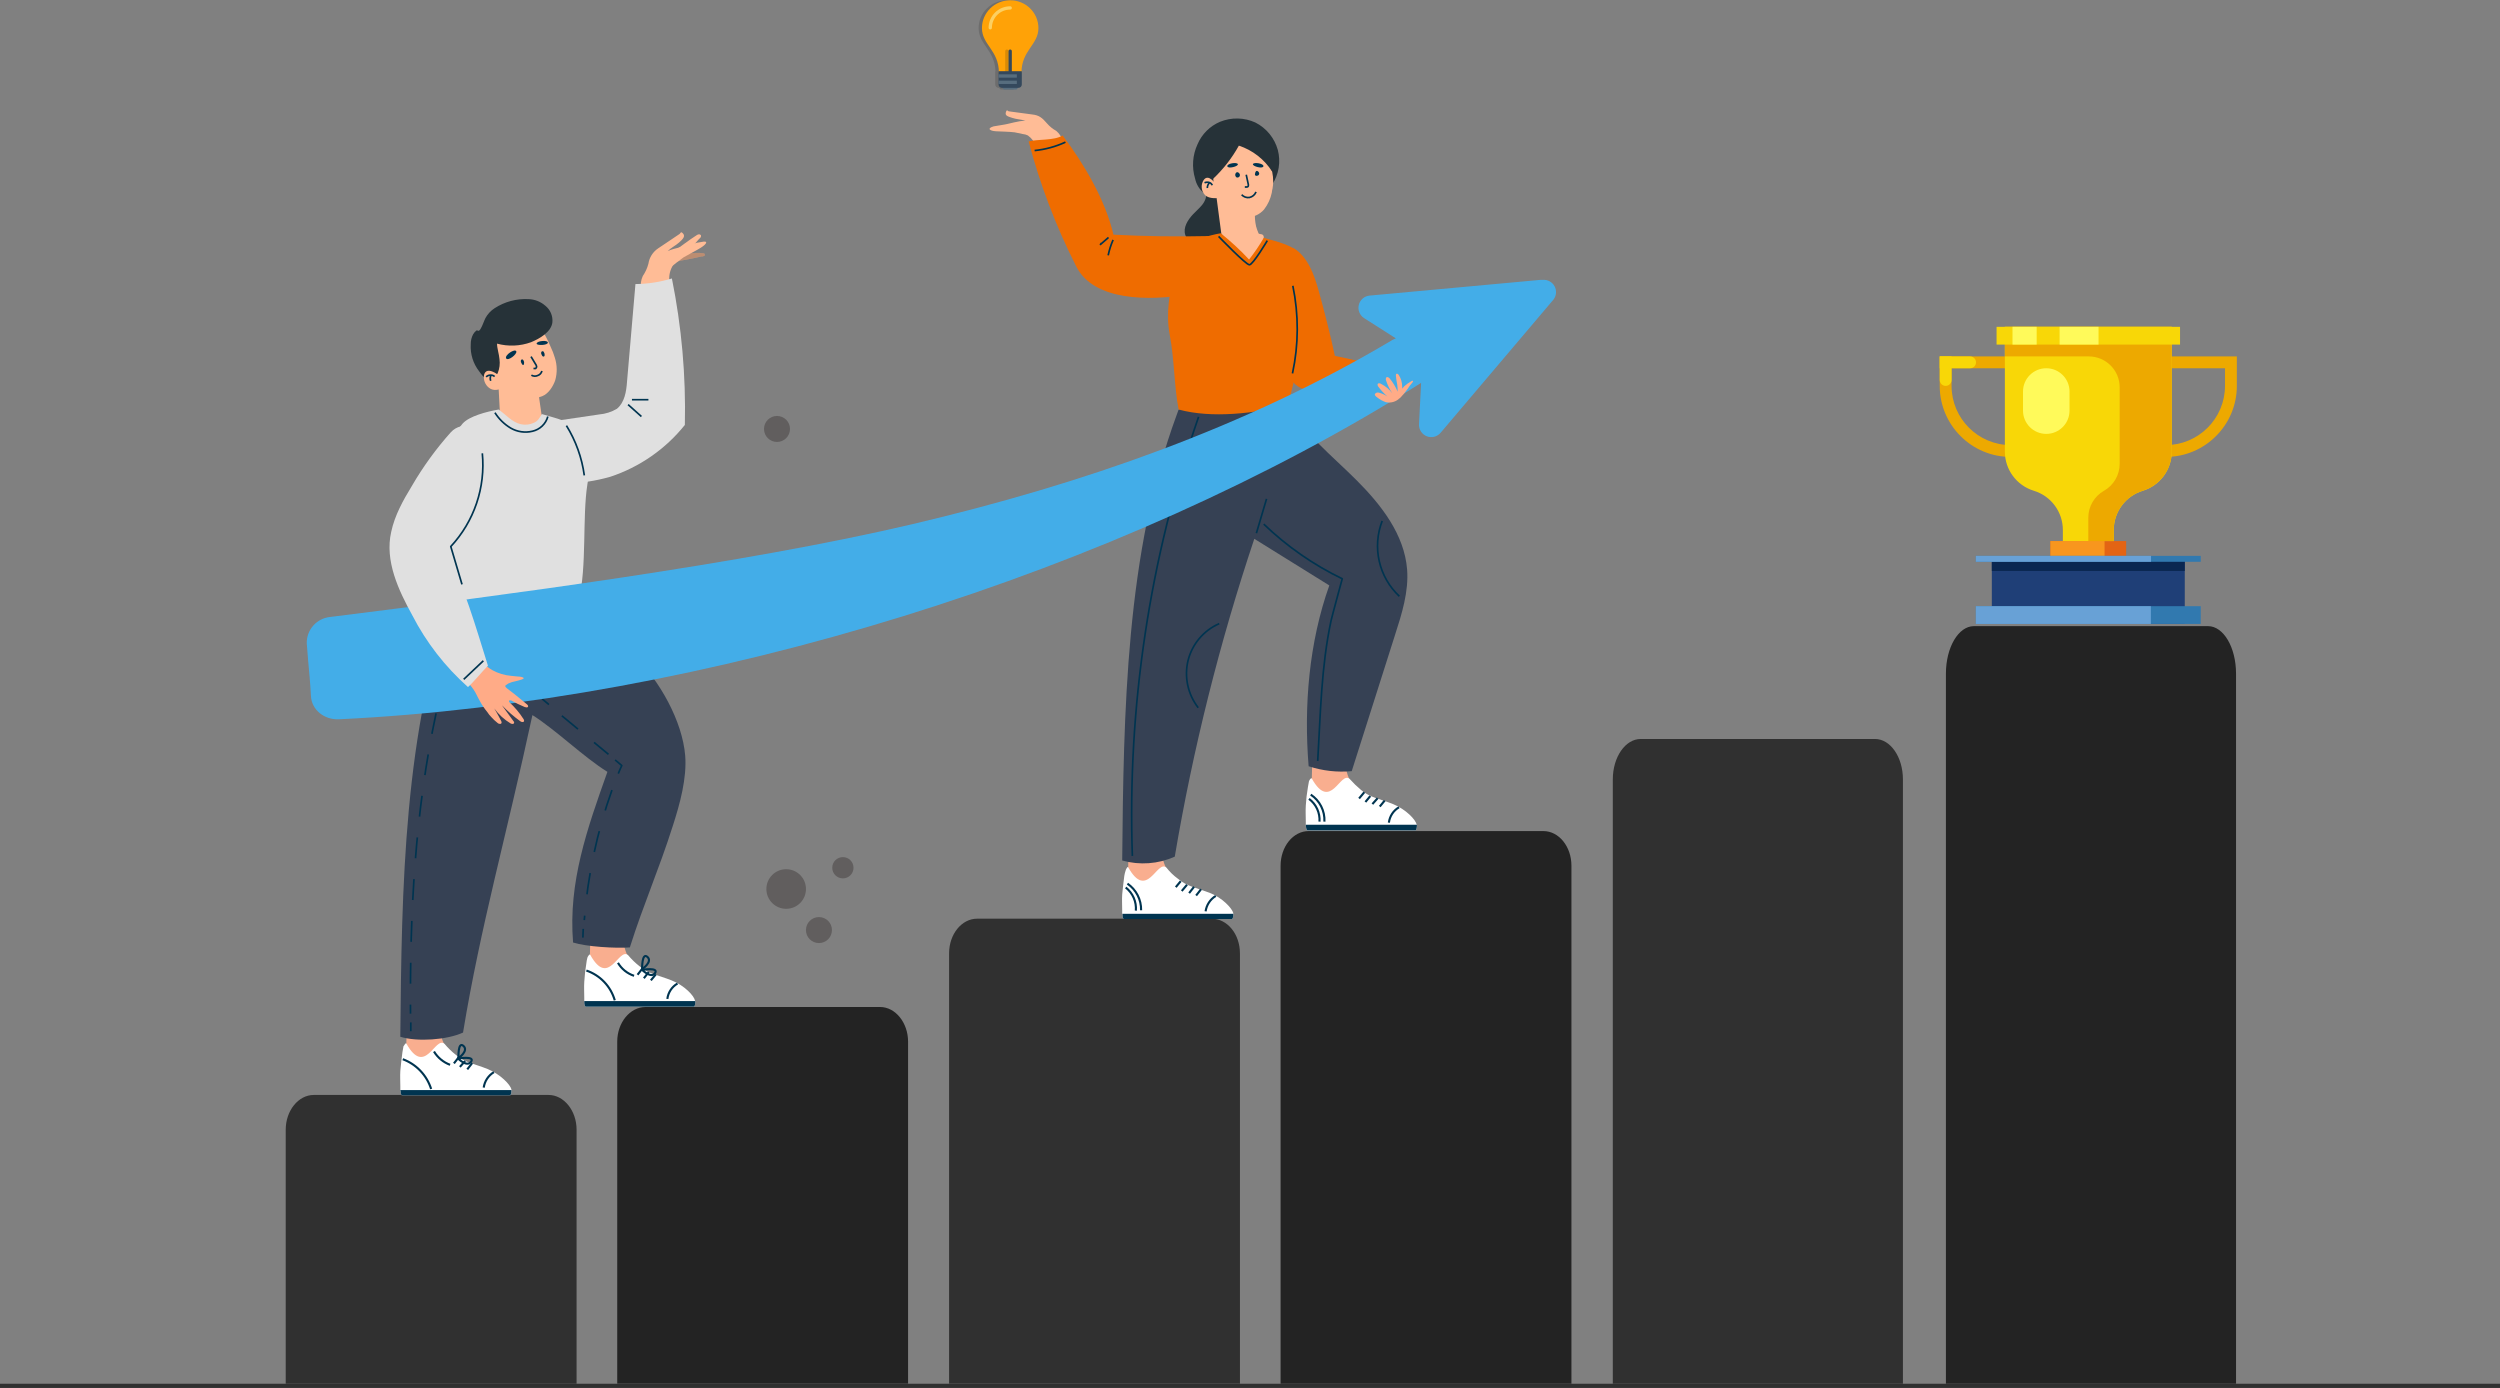 <svg width="589" height="327" viewBox="0 0 589 327" fill="none" xmlns="http://www.w3.org/2000/svg">
<rect x="0" y="0" width="589" height="327" fill="#808080" stroke="none"/>
<path d="M448.331 183.637V326H379.977V183.637C379.977 178.339 382.941 174.101 386.565 174.101H441.743C445.366 174.101 448.331 178.339 448.331 183.637Z" fill="#303030"/>
<path d="M370.232 203.975V326H301.707V203.975C301.707 199.434 304.679 195.802 308.312 195.802H363.627C367.26 195.802 370.232 199.434 370.232 203.975Z" fill="#232323"/>
<path d="M135.842 266.143V326H67.316V266.143C67.316 261.685 70.289 257.97 73.921 257.97H129.237C132.869 257.97 135.842 261.685 135.842 266.143Z" fill="#303030"/>
<path d="M526.811 158.724V326H458.457V158.724C458.457 152.499 461.422 147.519 465.045 147.519H520.223C523.847 147.519 526.811 152.499 526.811 158.724Z" fill="#232323"/>
<path d="M213.943 245.42V325.999H145.418V245.42C145.418 240.962 148.39 237.247 152.105 237.247H207.338C210.971 237.247 213.943 240.962 213.943 245.42Z" fill="#232323"/>
<path d="M292.131 224.615V325.999H223.605V224.615C223.605 220.074 226.578 216.441 230.21 216.441H285.443C289.158 216.441 292.131 220.074 292.131 224.615Z" fill="#303030"/>
<path d="M165.318 60.402H165.648L165.978 60.237C166.061 60.155 166.143 60.072 166.061 59.907C165.978 59.742 165.813 59.659 165.648 59.659C164.378 59.493 163.088 59.578 161.85 59.907C161.345 59.909 160.843 59.993 160.364 60.155C159.729 60.361 159.159 60.731 158.713 61.228C157.887 62.136 159.126 61.723 159.704 61.558C160.282 61.393 163.501 60.898 165.318 60.402Z" fill="#FFBC96"/>
<g style="mix-blend-mode:overlay" opacity="0.3">
<path d="M165.318 60.402H165.648L165.978 60.237C166.061 60.155 166.143 60.072 166.061 59.907C165.978 59.742 165.813 59.659 165.648 59.659C164.378 59.493 163.088 59.578 161.85 59.907C161.345 59.909 160.843 59.993 160.364 60.155C159.729 60.361 159.159 60.731 158.713 61.228C157.887 62.136 159.126 61.723 159.704 61.558C160.282 61.393 163.501 60.898 165.318 60.402Z" fill="#1D1D1B"/>
</g>
<path d="M152.764 62.136C152.495 63.169 152.048 64.147 151.443 65.026C151.011 65.953 150.867 66.989 151.03 67.998C151.112 68.329 151.195 68.741 151.525 68.906H152.103C153.729 68.743 155.334 68.411 156.892 67.916C157.153 67.859 157.386 67.713 157.552 67.503C157.8 67.255 157.717 66.76 157.717 66.347C157.558 65.124 157.789 63.881 158.378 62.797C158.625 62.384 159.038 62.219 159.368 61.889L161.02 60.65C162.423 59.825 163.827 59.164 165.148 58.339C166.469 57.513 167.047 56.605 165.23 57.018C164.499 57.104 163.779 57.27 163.084 57.513C161.185 58.174 159.121 58.339 157.304 59.164C158.13 58.339 159.203 57.843 160.029 57.1C160.854 56.357 161.515 55.697 160.937 55.036C160.359 54.376 160.359 54.954 160.111 55.119L155.075 58.504C154.457 58.913 153.931 59.448 153.533 60.074C153.134 60.7 152.872 61.403 152.764 62.136V62.136Z" fill="#FFBC96"/>
<path d="M164.574 56.44C163.5 57.678 162.179 59.246 160.693 59.824C159.207 60.402 157.969 61.31 157.556 60.733C157.143 60.155 158.547 59.329 158.794 59.164C160.611 57.926 162.262 56.605 164.078 55.449C164.246 55.318 164.445 55.233 164.656 55.201C164.753 55.198 164.849 55.218 164.935 55.262C165.022 55.305 165.096 55.369 165.152 55.449C165.177 55.571 165.167 55.698 165.123 55.815C165.079 55.932 165.003 56.034 164.904 56.109L164.574 56.44Z" fill="#FFBC96"/>
<path d="M117.266 87.483L117.926 100.115L122.55 107.71L127.916 99.95L126.843 92.519L117.266 87.483Z" fill="#FFBC96"/>
<path d="M130.717 84.261C131.279 86.002 131.308 87.871 130.799 89.628C130.304 91.031 129.231 92.765 127.745 93.343C126.34 93.877 124.867 94.21 123.369 94.334C119.488 94.416 118.085 91.031 116.599 88.059C114.37 83.518 115.195 78.895 119.323 77.244C121.783 76.208 124.528 76.062 127.084 76.831C128.142 78.352 129.028 79.986 129.726 81.702C130.127 82.526 130.459 83.382 130.717 84.261V84.261Z" fill="#FFBC96"/>
<path d="M121.64 82.777C121.887 83.438 119.658 85.171 119.245 84.428C118.833 83.685 121.309 82.034 121.64 82.777Z" fill="#003450"/>
<path d="M126.43 80.96C126.43 81.456 129.072 81.373 129.072 80.713C129.072 80.052 126.43 80.3 126.43 80.96Z" fill="#003450"/>
<path d="M123.458 85.666C123.466 85.732 123.455 85.798 123.426 85.857C123.396 85.916 123.35 85.964 123.293 85.997C123.128 85.997 123.045 85.914 122.963 85.749C122.88 85.584 122.797 85.501 122.715 85.254V84.923C122.797 84.676 123.045 84.593 123.21 84.758C123.324 84.877 123.406 85.022 123.449 85.181C123.492 85.34 123.495 85.506 123.458 85.666V85.666Z" fill="#003450"/>
<path d="M128.33 83.684C128.247 83.849 128.247 84.015 128.082 84.015C127.917 84.015 127.834 83.932 127.752 83.849L127.504 83.354V83.024C127.513 82.961 127.541 82.903 127.582 82.855C127.624 82.807 127.679 82.773 127.74 82.755C127.801 82.738 127.865 82.739 127.926 82.757C127.987 82.775 128.041 82.811 128.082 82.859C128.249 83.101 128.336 83.39 128.33 83.684V83.684Z" fill="#003450"/>
<path d="M117.099 80.96C119.739 81.676 122.536 81.561 125.108 80.629C127.089 79.804 129.896 78.235 130.144 75.924C130.21 75.191 130.094 74.453 129.806 73.776C129.518 73.099 129.067 72.504 128.493 72.043C127.395 71.074 125.993 70.519 124.53 70.475C121.7 70.324 118.896 71.075 116.521 72.621C115.625 73.202 114.888 73.996 114.375 74.933C113.962 75.758 113.714 76.667 113.219 77.492C112.724 78.318 112.476 77.74 112.311 77.822C111.975 78.064 111.694 78.374 111.485 78.731C111.091 79.466 110.892 80.29 110.907 81.125C110.771 83.415 111.476 85.675 112.889 87.482C113.302 88.06 114.127 89.216 114.87 89.463C115.613 89.711 116.934 88.638 117.264 87.895C117.693 86.85 117.835 85.71 117.677 84.592C117.595 83.519 117.099 82.033 117.099 80.96Z" fill="#263238"/>
<path d="M117.349 88.308C117.349 88.308 114.624 86.162 114.046 88.308C113.94 88.875 113.991 89.459 114.195 89.998C114.399 90.537 114.747 91.009 115.202 91.363C116.358 92.271 117.679 91.776 118.835 91.281L117.349 88.308Z" fill="#FFBC96"/>
<path d="M114.543 88.804C114.667 88.665 114.82 88.556 114.991 88.485C115.163 88.413 115.348 88.382 115.534 88.391C115.713 88.365 115.896 88.381 116.068 88.438C116.241 88.496 116.397 88.593 116.524 88.722" stroke="#003450" stroke-width="0.4" stroke-linejoin="round"/>
<path d="M115.699 88.39C115.584 88.589 115.517 88.812 115.503 89.041C115.489 89.27 115.528 89.499 115.617 89.711" stroke="#003450" stroke-width="0.4" stroke-linejoin="round"/>
<path d="M147.067 219.249C147.067 219.249 146.324 222.799 148.14 225.606C149.956 228.413 140.214 229.981 138.48 229.156C138.987 226.268 139.153 223.331 138.976 220.404L147.067 219.249Z" fill="#F9AE8F"/>
<path d="M103.813 240.219C103.421 242.408 103.831 244.665 104.969 246.576C106.785 249.383 96.96 250.869 95.227 250.043C95.738 247.156 95.904 244.219 95.722 241.292L103.813 240.219Z" fill="#F9AE8F"/>
<path d="M120.49 257.062C120.508 257.409 120.422 257.754 120.242 258.052H94.731C94.483 258.052 94.4 257.557 94.4 257.062C94.371 257.028 94.348 256.989 94.334 256.946C94.32 256.904 94.314 256.859 94.318 256.814V255.988C94.318 254.75 94.235 253.512 94.318 252.273C94.4 251.035 94.648 249.301 94.813 247.897L95.061 246.494C95.144 246.494 95.556 245.586 95.722 245.833C100.18 253.842 102.491 244.017 104.721 245.916C105.53 246.893 106.444 247.779 107.445 248.558C109.509 250.374 111.821 250.622 114.875 251.86C117.93 253.099 120.242 255.576 120.49 256.649V257.062Z" fill="white"/>
<path d="M108.101 249.053L106.945 250.539" stroke="#003450" stroke-width="0.5" stroke-linejoin="round"/>
<path d="M109.586 249.962L108.348 251.365" stroke="#003450" stroke-width="0.5" stroke-linejoin="round"/>
<path d="M111.246 250.456L110.09 251.942" stroke="#003450" stroke-width="0.5" stroke-linejoin="round"/>
<path d="M116.359 252.603C115.714 252.991 115.164 253.519 114.749 254.147C114.335 254.776 114.067 255.49 113.965 256.236" stroke="#003450" stroke-width="0.5" stroke-linejoin="round"/>
<path d="M120.485 257.062C120.504 257.41 120.418 257.755 120.238 258.053H94.727C94.479 258.053 94.396 257.557 94.396 257.062C94.366 257.029 94.344 256.989 94.329 256.947C94.315 256.904 94.31 256.859 94.314 256.814H120.485V257.062Z" fill="#003450"/>
<path d="M108.018 249.3C108.018 249.3 107.853 245.255 109.174 246.411C110.495 247.567 108.018 249.3 108.018 249.3Z" stroke="#003450" stroke-width="0.5" stroke-linejoin="round"/>
<path d="M107.934 249.384C107.934 249.384 111.979 248.723 110.988 250.127C109.998 251.53 107.934 249.384 107.934 249.384Z" stroke="#003450" stroke-width="0.5" stroke-linejoin="round"/>
<path d="M102.242 247.732C103.12 249.175 104.457 250.28 106.04 250.87" stroke="#003450" stroke-width="0.5" stroke-linejoin="round"/>
<path d="M94.891 249.548C96.465 250.133 97.885 251.069 99.044 252.285C100.203 253.501 101.069 254.965 101.578 256.565" stroke="#003450" stroke-width="0.5" stroke-linejoin="round"/>
<path d="M163.826 236.173C163.827 236.519 163.742 236.859 163.578 237.164H137.984C137.819 237.164 137.654 236.668 137.654 236.173V235.1C137.654 233.861 137.571 232.623 137.654 231.302C137.742 229.836 137.907 228.375 138.149 226.926C138.192 226.479 138.275 226.037 138.397 225.605C138.397 225.523 138.892 224.614 139.057 224.945C143.433 232.87 145.745 223.128 147.974 225.027C148.784 226.004 149.697 226.89 150.698 227.669C152.845 229.485 155.074 229.733 158.211 230.972C161.349 232.21 163.578 234.687 163.743 235.76C163.743 235.782 163.752 235.803 163.767 235.818C163.783 235.834 163.804 235.843 163.826 235.843V236.173Z" fill="white"/>
<path d="M151.363 228.166L150.207 229.652" stroke="#003450" stroke-width="0.5" stroke-linejoin="round"/>
<path d="M152.851 228.991L151.695 230.477" stroke="#003450" stroke-width="0.5" stroke-linejoin="round"/>
<path d="M154.5 229.569L153.344 230.973" stroke="#003450" stroke-width="0.5" stroke-linejoin="round"/>
<path d="M159.621 231.716C158.967 232.094 158.411 232.62 157.996 233.25C157.58 233.88 157.317 234.599 157.227 235.348" stroke="#003450" stroke-width="0.5" stroke-linejoin="round"/>
<path d="M163.828 236.174C163.83 236.52 163.744 236.861 163.58 237.165H137.986C137.821 237.165 137.656 236.67 137.656 236.174V235.844H163.828V236.174Z" fill="#003450"/>
<path d="M151.282 228.33C151.282 228.33 151.2 224.285 152.521 225.441C153.842 226.596 151.282 228.33 151.282 228.33Z" stroke="#003450" stroke-width="0.5" stroke-linejoin="round"/>
<path d="M151.281 228.495C151.281 228.495 155.244 227.835 154.336 229.238C153.428 230.642 151.281 228.495 151.281 228.495Z" stroke="#003450" stroke-width="0.5" stroke-linejoin="round"/>
<path d="M145.59 226.844C146.444 228.288 147.794 229.374 149.388 229.899" stroke="#003450" stroke-width="0.5" stroke-linejoin="round"/>
<path d="M138.152 228.66C139.75 229.205 141.191 230.128 142.356 231.35C143.52 232.572 144.372 234.056 144.84 235.678" stroke="#003450" stroke-width="0.5" stroke-linejoin="round"/>
<path d="M132.951 136.442C137.079 143.542 143.684 148.826 149.545 154.605C155.407 160.384 160.774 169.879 161.434 178.052C161.847 183.336 160.196 189.363 158.545 194.482C155.16 205.132 151.775 212.563 148.39 223.213C145.087 223.461 138.07 223.048 135.015 222.057C133.859 207.857 138.317 195.308 143.106 181.85C137.409 178.3 131.052 172.025 125.438 168.475C119.328 196.876 113.219 218.177 109.091 243.275C105.293 245.009 98.358 245.504 94.312 244.266C94.643 209.425 95.055 171.778 107.109 139.084C107.935 137.02 107.274 139.001 108.513 137.102C116.026 139.414 125.52 139.001 132.951 136.442Z" fill="#364154"/>
<path d="M104.136 162.117L103.641 164.098" stroke="#003450" stroke-width="0.4" stroke-linejoin="round"/>
<path d="M102.74 168.062C97.787 191.096 96.548 215.286 96.713 238.816" stroke="#003450" stroke-width="0.4" stroke-linejoin="round" stroke-dasharray="4.93 4.93"/>
<path d="M96.785 240.88V242.944" stroke="#003450" stroke-width="0.4" stroke-linejoin="round"/>
<path d="M117.509 96.481C119.077 97.636 120.729 99.535 122.71 99.948C123.737 100.176 124.81 100.06 125.765 99.618C126.756 99.205 127.086 98.462 127.664 97.554C130.884 98.544 134.681 99.205 136.745 101.847C138.034 103.534 138.756 105.586 138.809 107.709C138.922 109.837 138.783 111.97 138.397 114.066C137.158 121.827 138.314 133.715 136.333 141.393H136.167C127.984 143.359 119.547 144.055 111.152 143.457C107.436 143.127 104.547 142.962 103.969 138.834C103.239 133.332 103.129 127.766 103.639 122.239C104.051 116.79 105.455 111.589 106.363 106.14C106.776 103.911 107.436 101.517 109.005 99.783C110.574 98.049 114.619 96.976 117.509 96.481Z" fill="#E0E0E0"/>
<path d="M133.199 113.819C134.603 114.232 136.914 113.736 138.4 113.489C140.213 113.222 142.006 112.836 143.767 112.333C150.688 110.048 156.797 105.803 161.352 100.114C161.618 88.533 160.593 76.958 158.298 65.603C155.513 66.451 152.622 66.895 149.711 66.924L147.73 89.876C147.565 92.271 147.152 94.83 145.336 96.316C144.076 97.061 142.665 97.512 141.208 97.637L128.328 99.536C129.532 101.892 130.341 104.43 130.722 107.049C131.135 109.03 130.64 113.076 133.117 113.819H133.199Z" fill="#E0E0E0"/>
<path d="M133.449 100.28C135.661 103.849 137.095 107.843 137.66 112.003" stroke="#003450" stroke-width="0.4" stroke-linejoin="round"/>
<path d="M147.977 95.326L151.114 98.133" stroke="#003450" stroke-width="0.4" stroke-linejoin="round"/>
<path d="M148.887 94.17H152.767" stroke="#003450" stroke-width="0.4" stroke-linejoin="round"/>
<path d="M116.605 97.226C117.54 98.712 118.813 99.957 120.321 100.858C121.867 101.757 123.701 102.023 125.439 101.601C126.303 101.408 127.097 100.983 127.737 100.372C128.377 99.761 128.839 98.987 129.072 98.134" stroke="#003450" stroke-width="0.4" stroke-linejoin="round"/>
<path d="M125.109 84.015L126.348 86.079C126.348 86.244 126.43 86.327 126.43 86.409C126.396 86.571 126.309 86.716 126.183 86.822H125.687" stroke="#003450" stroke-width="0.4" stroke-linejoin="round"/>
<path d="M125.195 88.39C125.417 88.525 125.669 88.604 125.928 88.618C126.187 88.633 126.446 88.583 126.681 88.472C126.925 88.394 127.144 88.254 127.318 88.066C127.491 87.878 127.613 87.648 127.672 87.399" stroke="#003450" stroke-width="0.4" stroke-linejoin="round"/>
<path d="M127.75 164.677L129.319 165.998" stroke="#003450" stroke-width="0.4" stroke-linejoin="round"/>
<path d="M132.375 168.64L143.356 177.722" stroke="#003450" stroke-width="0.4" stroke-linejoin="round" stroke-dasharray="4.92 4.92"/>
<path d="M144.922 179.042L146.491 180.362C146.16 181.023 145.913 181.683 145.665 182.261" stroke="#003450" stroke-width="0.4" stroke-linejoin="round"/>
<path d="M144.179 186.142C140.652 196.017 138.459 206.317 137.656 216.772" stroke="#003450" stroke-width="0.4" stroke-linejoin="round" stroke-dasharray="5.06 5.06"/>
<path d="M137.411 218.835C137.411 219.496 137.328 220.156 137.328 220.899" stroke="#003450" stroke-width="0.4" stroke-linejoin="round"/>
<path d="M304.672 58.42C308.139 60.484 309.625 64.695 310.698 68.575C311.772 72.456 313.423 78.73 314.496 83.849C318.459 84.592 322.422 85.748 326.385 86.491C322.835 88.638 319.12 91.197 315.487 93.426C313.588 92.435 311.689 92.518 309.543 92.27C307.396 92.022 305.167 91.197 304.176 89.298C303.811 88.32 303.616 87.287 303.598 86.243L302.69 75.18C302.277 69.731 302.773 63.539 304.672 58.42Z" fill="#EF6C00"/>
<path d="M246.636 29.03C247.263 29.765 248.018 30.38 248.865 30.846C249.579 31.451 250.096 32.256 250.351 33.158C250.471 33.477 250.471 33.829 250.351 34.148C250.296 34.228 250.221 34.292 250.135 34.335C250.048 34.379 249.952 34.4 249.855 34.396C248.457 34.982 246.985 35.371 245.48 35.552H244.819C244.512 35.323 244.282 35.006 244.159 34.644C243.803 33.549 243.109 32.595 242.177 31.919C241.818 31.734 241.425 31.622 241.021 31.589L239.04 31.176C237.636 31.011 236.15 31.011 234.664 30.928C233.178 30.846 232.435 30.268 234.086 29.773L236.068 29.442C237.884 29.195 239.783 28.452 241.599 28.452C240.609 28.122 239.535 28.122 238.545 27.791C237.554 27.461 236.728 27.296 236.976 26.47C237.224 25.645 237.389 26.14 237.636 26.223L243.168 26.966C244.819 27.131 245.562 27.791 246.636 29.03Z" fill="#FFBC96"/>
<path d="M282.062 49.504L281.071 50.495C279.833 51.816 278.677 53.632 279.255 55.366C279.833 57.1 281.484 57.843 283.135 58.421C284.471 58.953 285.923 59.124 287.346 58.916C288.764 58.488 289.971 57.546 290.731 56.274C291.657 54.645 292.352 52.894 292.795 51.073C293.29 49.257 293.785 47.193 293.125 45.459C292.46 43.985 291.245 42.829 289.74 42.239C288.171 41.661 285.364 40.836 284.621 42.9C283.878 44.964 284.456 45.541 284.043 46.78C283.63 48.018 282.887 48.679 282.062 49.504Z" fill="#263238"/>
<path d="M299.726 43.478C300.508 42.285 301.03 40.94 301.257 39.532C301.485 38.124 301.413 36.683 301.047 35.305C300.662 33.923 299.993 32.637 299.083 31.528C298.174 30.419 297.043 29.512 295.763 28.865C294.458 28.268 293.045 27.946 291.611 27.918C290.176 27.889 288.752 28.155 287.424 28.7C285.046 29.711 283.152 31.605 282.14 33.984C280.962 36.518 280.756 39.398 281.563 42.075C281.842 43.409 282.566 44.608 283.616 45.478C284.665 46.348 285.979 46.836 287.342 46.863C291.47 47.358 297.414 47.028 299.726 43.478Z" fill="#263238"/>
<path d="M286.43 45.129L287.751 55.119L295.181 63.21L295.924 60.32C296.254 58.999 297.575 57.596 297.74 56.192C297.906 54.788 296.667 55.366 296.502 54.954C296.273 54.417 296.08 53.865 295.924 53.302C295.678 52.164 295.594 50.997 295.676 49.835L288.494 46.12L286.43 45.129Z" fill="#FFBC96"/>
<path d="M299.969 42.818C299.955 43.372 299.9 43.924 299.804 44.47C299.804 44.552 299.722 44.635 299.722 44.8C299.722 44.965 299.639 45.13 299.639 45.378C299.343 46.82 298.722 48.175 297.823 49.341C295.759 51.735 292.209 51.735 289.649 50.084C287.09 48.432 286.264 45.791 285.934 43.066C285.273 38.195 287.42 34.232 291.796 33.984C296.171 33.737 297.575 36.048 297.575 36.048C298.534 37.374 299.26 38.854 299.722 40.424C299.885 41.212 299.968 42.014 299.969 42.818Z" fill="#FFBC96"/>
<path d="M295.182 38.689C295.099 39.185 297.493 39.845 297.659 39.185C297.824 38.524 295.347 38.111 295.182 38.689Z" fill="#003450"/>
<path d="M291.637 38.689C291.802 39.185 289.325 39.845 289.16 39.185C288.995 38.524 291.472 38.111 291.637 38.689Z" fill="#003450"/>
<path d="M286.512 43.477C286.512 43.477 284.696 40.67 283.54 42.487C283.25 42.962 283.104 43.511 283.118 44.068C283.133 44.624 283.308 45.165 283.623 45.624C284.366 46.78 286.182 46.78 287.42 46.615L286.512 43.477Z" fill="#FFBC96"/>
<path d="M283.789 43.065C284.128 42.918 284.505 42.889 284.862 42.982C285.028 43.03 285.18 43.114 285.308 43.228C285.437 43.343 285.538 43.484 285.605 43.643" stroke="#003450" stroke-width="0.4" stroke-linejoin="round"/>
<path d="M284.946 43.065C284.781 43.226 284.653 43.419 284.567 43.632C284.482 43.846 284.442 44.074 284.45 44.304" stroke="#003450" stroke-width="0.4" stroke-linejoin="round"/>
<path d="M317.141 177.721C316.741 179.927 317.12 182.203 318.214 184.16C320.113 186.967 310.288 188.454 308.555 187.628C309.066 184.741 309.232 181.803 309.05 178.877L317.141 177.721Z" fill="#F9AE8F"/>
<path d="M333.818 194.646C333.819 194.991 333.734 195.332 333.57 195.636H308.059C307.811 195.636 307.729 195.141 307.646 194.646V193.572C307.646 192.334 307.564 191.095 307.646 189.774C307.73 188.335 307.895 186.902 308.141 185.481L308.389 184.078C308.389 183.995 308.884 183.087 309.05 183.417C313.508 191.343 315.737 181.601 317.966 183.5C318.807 184.447 319.718 185.33 320.691 186.142C322.837 187.958 325.149 188.206 328.204 189.444C331.258 190.683 333.57 193.159 333.735 194.233C333.757 194.233 333.778 194.241 333.794 194.257C333.809 194.272 333.818 194.293 333.818 194.315V194.646Z" fill="white"/>
<path d="M321.438 186.638L320.199 188.124" stroke="#003450" stroke-width="0.5" stroke-linejoin="round"/>
<path d="M322.843 187.545L321.688 188.949" stroke="#003450" stroke-width="0.5" stroke-linejoin="round"/>
<path d="M324.574 188.041L323.336 189.444" stroke="#003450" stroke-width="0.5" stroke-linejoin="round"/>
<path d="M326.226 188.619L325.07 190.023" stroke="#003450" stroke-width="0.5" stroke-linejoin="round"/>
<path d="M308.812 187.216C309.856 187.904 310.702 188.852 311.266 189.967C311.831 191.082 312.095 192.325 312.032 193.573" stroke="#003450" stroke-width="0.5" stroke-linejoin="round"/>
<path d="M329.613 190.188C328.96 190.567 328.403 191.092 327.988 191.722C327.572 192.353 327.309 193.071 327.219 193.821" stroke="#003450" stroke-width="0.5" stroke-linejoin="round"/>
<path d="M333.82 194.645C333.822 194.99 333.737 195.331 333.572 195.635H308.061C307.814 195.635 307.731 195.14 307.648 194.645V194.314H333.82V194.645Z" fill="#003450"/>
<path d="M308.398 188.207C309.226 188.824 309.886 189.638 310.318 190.575C310.751 191.512 310.942 192.543 310.875 193.573" stroke="#003450" stroke-width="0.5" stroke-linejoin="round"/>
<path d="M273.883 198.691C273.491 200.881 273.902 203.137 275.039 205.049C276.855 207.938 267.031 209.424 265.297 208.599C265.805 205.683 265.971 202.719 265.792 199.765L273.883 198.691Z" fill="#F9AE8F"/>
<path d="M290.56 215.615C290.572 215.936 290.486 216.253 290.312 216.524H264.801C264.553 216.524 264.471 216.111 264.471 215.615C264.471 215.12 264.471 215.368 264.388 215.285V214.46C264.388 213.221 264.306 211.983 264.388 210.744C264.471 209.506 264.719 207.855 264.884 206.369C264.955 205.919 265.065 205.477 265.214 205.048C265.214 204.965 265.627 204.057 265.792 204.305C270.25 212.313 272.562 202.488 274.791 204.387C275.571 205.391 276.488 206.28 277.515 207.029C279.662 208.845 281.891 209.176 284.946 210.331C288.001 211.487 290.312 214.047 290.56 215.12V215.615V215.615Z" fill="white"/>
<path d="M278.171 207.607L277.016 209.011" stroke="#003450" stroke-width="0.5" stroke-linejoin="round"/>
<path d="M279.66 208.434L278.422 209.92" stroke="#003450" stroke-width="0.5" stroke-linejoin="round"/>
<path d="M281.312 208.929L280.156 210.415" stroke="#003450" stroke-width="0.5" stroke-linejoin="round"/>
<path d="M282.961 209.506L281.805 210.992" stroke="#003450" stroke-width="0.5" stroke-linejoin="round"/>
<path d="M265.625 208.186C266.639 208.883 267.465 209.821 268.027 210.916C268.589 212.012 268.87 213.229 268.845 214.46" stroke="#003450" stroke-width="0.5" stroke-linejoin="round"/>
<path d="M286.433 211.076C285.792 211.468 285.245 211.997 284.831 212.625C284.417 213.253 284.147 213.964 284.039 214.708" stroke="#003450" stroke-width="0.5" stroke-linejoin="round"/>
<path d="M290.562 215.615C290.575 215.936 290.488 216.253 290.315 216.524H264.803C264.556 216.524 264.473 216.111 264.473 215.615C264.473 215.12 264.473 215.368 264.391 215.285H290.562V215.615Z" fill="#003450"/>
<path d="M265.215 209.094C266.034 209.733 266.681 210.565 267.099 211.516C267.517 212.467 267.692 213.507 267.609 214.543" stroke="#003450" stroke-width="0.5" stroke-linejoin="round"/>
<path d="M292.535 45.872C292.761 46.122 293.045 46.313 293.361 46.428C293.678 46.543 294.018 46.579 294.351 46.532C294.702 46.461 295.03 46.302 295.304 46.071C295.578 45.841 295.79 45.545 295.92 45.211" stroke="#003450" stroke-width="0.4" stroke-linejoin="round"/>
<path d="M293.611 41.166L294.107 43.477V43.725C294.107 43.812 294.072 43.897 294.01 43.958C293.948 44.02 293.864 44.055 293.777 44.055H293.281" stroke="#003450" stroke-width="0.4" stroke-linejoin="round"/>
<path d="M296.093 41.414C295.928 41.496 295.763 41.331 295.68 41.248C295.598 41.166 295.763 39.928 296.341 40.34C296.918 40.753 296.671 41.414 296.093 41.414Z" fill="#003450"/>
<path d="M291.55 41.827C291.464 41.834 291.378 41.814 291.304 41.77C291.229 41.725 291.171 41.659 291.137 41.58C290.807 41.167 291.22 40.259 291.797 40.672C292.375 41.084 292.128 41.827 291.55 41.827Z" fill="#003450"/>
<path d="M303.029 94.995C307.157 102.095 313.762 107.296 319.624 113.158C325.485 119.02 330.852 125.955 331.512 134.128C331.925 139.412 330.274 144.613 328.623 149.732L318.468 181.683C315.039 182.003 311.582 181.61 308.313 180.527C307.157 166.327 308.395 151.383 313.184 137.926L295.516 126.946C287.336 151.382 281.07 176.419 276.775 201.828C272.88 203.569 268.498 203.89 264.391 202.736C264.721 167.896 265.216 130.248 277.27 97.637C278.013 95.49 277.353 97.471 278.591 95.573C286.104 97.884 295.598 97.471 303.029 94.995Z" fill="#364154"/>
<path d="M282.389 98.215C270.869 131.444 265.58 166.514 266.785 201.663" stroke="#003450" stroke-width="0.4" stroke-linejoin="round"/>
<path d="M287.591 54.954C289.975 56.844 292.211 58.914 294.278 61.146C295.556 59.526 296.714 57.815 297.746 56.027C301.048 57.018 304.763 57.679 306.827 60.321C308.119 62.044 308.866 64.114 308.974 66.265C309.014 68.368 308.848 70.469 308.478 72.54C307.24 80.3 305.341 87.896 303.442 95.491C295.516 97.39 285.527 98.629 277.683 96.482C276.61 90.951 276.693 84.676 275.619 79.062C274.546 73.448 275.702 69.237 276.445 64.696C276.858 62.385 277.518 59.99 279.087 58.339C280.656 56.688 284.701 55.45 287.591 54.954Z" fill="#EF6C00"/>
<path d="M299.721 40.423C297.891 37.542 295.12 35.383 291.878 34.313C290.243 37.264 288.154 39.939 285.686 42.239C285.769 42.074 285.273 41.991 285.356 41.826C284.763 41.2 284.303 40.461 284.005 39.651C283.707 38.843 283.577 37.981 283.622 37.12C283.693 35.819 284.157 34.57 284.953 33.538C285.749 32.506 286.84 31.74 288.08 31.341C289.307 30.959 290.605 30.857 291.876 31.042C293.148 31.228 294.362 31.697 295.428 32.414C297.559 33.894 299.175 36 300.052 38.441C300.213 38.805 300.297 39.199 300.299 39.597C300.295 39.776 300.238 39.95 300.135 40.097C300.032 40.244 299.888 40.358 299.721 40.423Z" fill="#263238"/>
<path d="M284.949 55.614C277.353 55.779 269.84 55.697 262.327 55.284C260.428 47.111 255.392 38.607 250.356 31.919C248.375 33.158 244.494 32.745 242.348 33.323C245.041 43.516 248.805 53.395 253.576 62.797C257.704 70.971 270.748 70.888 279.748 69.402C281.646 65.356 283.958 59.907 284.949 55.614Z" fill="#EF6C00"/>
<path d="M298.574 56.687C298.574 56.687 295.189 62.384 294.363 62.384C293.537 62.384 287.098 55.696 287.098 55.696" stroke="#003450" stroke-width="0.4" stroke-linejoin="round"/>
<path d="M304.59 67.337C306.007 74.147 305.979 81.179 304.508 87.978" stroke="#003450" stroke-width="0.4" stroke-linejoin="round"/>
<path d="M261.165 55.944L259.266 57.596L259.513 57.265" stroke="#003450" stroke-width="0.4" stroke-linejoin="round"/>
<path d="M262.242 56.523C261.733 57.691 261.346 58.908 261.086 60.155" stroke="#003450" stroke-width="0.4" stroke-linejoin="round"/>
<path d="M296.004 125.625L298.398 117.534" stroke="#003450" stroke-width="0.4" stroke-linejoin="round"/>
<path d="M297.738 123.478C303.184 128.721 309.426 133.068 316.232 136.357C316.232 136.357 313.755 145.439 313.59 146.265C311.278 157.08 311.113 168.226 310.453 179.289" stroke="#003450" stroke-width="0.4" stroke-linejoin="round"/>
<path d="M287.256 146.926C285.449 147.713 283.848 148.904 282.574 150.406C281.3 151.909 280.388 153.684 279.908 155.595C279.443 157.513 279.417 159.512 279.832 161.441C280.246 163.371 281.091 165.182 282.302 166.741" stroke="#003450" stroke-width="0.4" stroke-linejoin="round"/>
<path d="M325.643 122.737C324.47 125.762 324.229 129.068 324.95 132.231C325.67 135.394 327.321 138.269 329.689 140.487" stroke="#003450" stroke-width="0.4" stroke-linejoin="round"/>
<path d="M243.75 35.469C246.265 35.219 248.721 34.55 251.015 33.488" stroke="#003450" stroke-width="0.4" stroke-linejoin="round"/>
<path d="M366.021 70.557L339.436 101.93C339.05 102.4 338.526 102.736 337.937 102.891C337.349 103.045 336.727 103.01 336.16 102.791C335.593 102.571 335.11 102.178 334.779 101.668C334.448 101.158 334.286 100.556 334.317 99.949L334.813 90.206C263.646 135.202 165.729 165.336 79.866 169.464C76.398 169.63 73.426 167.235 73.261 164.015C73.096 160.796 72.848 158.484 72.601 155.677C72.518 154.273 72.353 152.87 72.27 151.549C72.243 150.01 72.797 148.517 73.823 147.369C74.848 146.221 76.269 145.502 77.802 145.357C118.669 140.238 175.058 132.89 215.018 123.478C254.977 114.066 293.615 100.609 328.125 80.052L328.868 79.721L321.355 74.933C320.861 74.608 320.477 74.138 320.258 73.588C320.038 73.039 319.993 72.435 320.128 71.858C320.263 71.282 320.572 70.76 321.013 70.365C321.454 69.97 322.006 69.72 322.594 69.649L362.966 65.934H363.544C364.094 65.901 364.643 66.027 365.124 66.297C365.605 66.566 365.999 66.968 366.26 67.454C366.52 67.94 366.636 68.49 366.594 69.04C366.551 69.59 366.352 70.117 366.021 70.557V70.557Z" fill="#43ADE8"/>
<path d="M330.355 91.198C330.375 90.174 330.087 89.168 329.529 88.309C329.364 88.144 329.199 87.978 329.034 88.061C328.869 88.144 328.869 88.309 328.869 88.474C328.938 89.222 329.049 89.966 329.199 90.703C329.268 91.223 329.295 91.747 329.282 92.272C328.81 91.136 328.17 90.079 327.383 89.134C327.218 88.969 326.887 88.722 326.64 88.887C326.562 88.992 326.513 89.117 326.498 89.247C326.484 89.377 326.504 89.51 326.557 89.63C326.901 90.715 327.401 91.744 328.043 92.684C327.348 91.746 326.443 90.983 325.401 90.455C325.154 90.29 324.741 90.208 324.576 90.455C324.549 90.571 324.549 90.691 324.578 90.805C324.607 90.92 324.663 91.027 324.741 91.116C325.369 91.963 326.089 92.739 326.887 93.427C326.287 93.008 325.616 92.701 324.906 92.519C324.728 92.452 324.532 92.448 324.352 92.508C324.171 92.568 324.017 92.689 323.915 92.85C323.833 93.097 324.163 93.427 324.411 93.593C325.032 94.087 325.729 94.477 326.475 94.748C326.988 94.866 327.521 94.867 328.035 94.753C328.549 94.639 329.031 94.412 329.447 94.088C329.818 93.714 330.094 93.256 330.252 92.753C330.41 92.251 330.445 91.718 330.355 91.198Z" fill="#FFAB87"/>
<path d="M332.83 90.042C332.912 89.876 332.995 89.711 332.83 89.711H332.665L331.509 90.454C330.554 91.126 329.833 92.078 329.445 93.179C329.379 93.276 329.35 93.393 329.362 93.509C329.354 93.574 329.365 93.641 329.394 93.7C329.424 93.758 329.47 93.807 329.527 93.839C329.692 93.922 329.858 93.757 330.023 93.592C330.59 92.997 331.114 92.362 331.591 91.693C331.95 91.104 332.365 90.551 332.83 90.042V90.042Z" fill="#FFAB87"/>
<path d="M107.191 158.154C108.903 159.303 110.386 160.758 111.567 162.447C112.145 163.273 112.475 164.181 112.971 165.007C113.479 165.976 114.088 166.889 114.787 167.731C115.071 168.179 115.403 168.594 115.778 168.97C116.205 169.452 116.674 169.894 117.181 170.291C117.308 170.434 117.486 170.523 117.677 170.538C117.924 170.621 118.172 170.456 118.172 170.291C118.172 170.126 118.172 170.043 118.089 169.878C118.007 169.713 117.016 167.814 116.438 166.906C117.484 168.334 118.803 169.541 120.319 170.456C120.52 170.566 120.756 170.595 120.979 170.538C121.08 170.424 121.138 170.278 121.144 170.126L120.896 169.795L118.255 166.163C119.596 167.558 121.06 168.829 122.63 169.96C122.878 170.126 123.291 170.208 123.456 169.96C123.48 169.877 123.485 169.789 123.471 169.703C123.457 169.618 123.423 169.536 123.373 169.465C122.428 167.974 121.29 166.613 119.988 165.42C119.988 165.337 119.906 165.254 119.906 165.172C119.906 165.128 119.923 165.086 119.954 165.055C119.985 165.024 120.027 165.007 120.071 165.007H120.401C121.441 165.596 122.516 166.12 123.621 166.575C123.869 166.658 124.199 166.741 124.364 166.575C124.529 166.41 124.364 166.08 124.116 165.915C123.869 165.75 121.392 163.603 119.906 162.53C118.42 161.457 119.163 161.539 119.741 161.044L120.566 160.714C120.814 160.631 123.373 160.136 123.373 159.806C123.373 159.475 122.3 159.393 122.052 159.393L120.401 159.228C118.867 159.092 117.378 158.642 116.025 157.907C114.677 157.121 113.542 156.015 112.723 154.687L112.475 154.191C110.336 154.914 108.484 156.303 107.191 158.154Z" fill="#FFAB87"/>
<path d="M110.253 161.87C104.871 157.086 100.42 151.348 97.126 144.945C93.906 139.083 90.603 132.148 92.172 125.296C92.998 121.415 94.979 117.865 97.043 114.48C99.662 109.97 102.733 105.738 106.207 101.849C108.932 98.876 113.803 100.528 115.124 104.325C116.445 108.123 115.454 109.857 114.629 112.499C112.642 118.771 109.286 124.524 104.804 129.341C109.262 137.597 112.152 147.917 114.959 156.834C113.638 158.155 111.656 160.632 110.253 161.87Z" fill="#E0E0E0"/>
<path d="M113.634 106.802C114.02 110.78 113.557 114.794 112.276 118.58C110.995 122.366 108.925 125.837 106.203 128.763L108.845 137.679" stroke="#003450" stroke-width="0.4" stroke-linejoin="round"/>
<path d="M109.254 160.053L113.877 155.677" stroke="#003450" stroke-width="0.4" stroke-linejoin="round"/>
<line x1="-4.37114e-08" y1="326.5" x2="589" y2="326.5" stroke="#303030"/>
<path opacity="0.15" d="M237.218 0.063C233.545 0.063 230.566 3 230.566 6.622C230.566 10.47 234.374 11.819 234.542 16.784C234.534 16.784 234.525 16.786 234.518 16.789C234.51 16.792 234.503 16.797 234.497 16.803C234.491 16.809 234.487 16.817 234.484 16.825C234.481 16.832 234.479 16.841 234.479 16.849V19.912C234.479 20.346 234.828 20.695 235.262 20.695H235.458C235.458 20.912 235.632 21.086 235.849 21.086H238.588C238.805 21.086 238.979 20.912 238.979 20.695H239.175C239.608 20.695 239.957 20.346 239.957 19.912V16.849C239.958 16.832 239.951 16.816 239.939 16.804C239.928 16.792 239.912 16.784 239.895 16.784C240.063 11.819 243.87 10.47 243.87 6.622C243.87 3 240.892 0.063 237.218 0.063Z" fill="black"/>
<path d="M244.652 6.622C244.652 10.557 240.66 11.868 240.66 17.115H235.339C235.339 11.868 231.348 10.557 231.348 6.622C231.348 3 234.326 0.063 238 0.063C241.674 0.063 244.652 3 244.652 6.622Z" fill="#FFA207"/>
<path d="M238.001 1.479C236.656 1.48 235.366 2.014 234.413 2.963C233.46 3.912 232.921 5.199 232.914 6.544C232.914 6.648 232.955 6.748 233.029 6.821C233.102 6.894 233.202 6.936 233.305 6.936C233.409 6.936 233.509 6.894 233.582 6.821C233.655 6.748 233.697 6.648 233.697 6.544C233.7 5.406 234.155 4.314 234.962 3.511C235.769 2.707 236.862 2.257 238.001 2.258C238.105 2.258 238.204 2.217 238.278 2.144C238.351 2.07 238.392 1.971 238.392 1.867C238.392 1.763 238.351 1.664 238.278 1.59C238.204 1.517 238.105 1.476 238.001 1.476V1.479Z" fill="#FCCF61"/>
<path opacity="0.15" d="M237.213 11.66C237.162 11.661 237.111 11.671 237.064 11.692C237.016 11.712 236.973 11.742 236.938 11.779C236.902 11.816 236.874 11.859 236.855 11.907C236.836 11.955 236.827 12.006 236.828 12.058V17.755C236.82 18.285 237.619 18.285 237.611 17.755V12.058C237.612 12.005 237.602 11.953 237.582 11.905C237.563 11.856 237.533 11.812 237.496 11.775C237.459 11.738 237.415 11.709 237.366 11.689C237.318 11.669 237.266 11.659 237.213 11.66Z" fill="black"/>
<path d="M237.991 11.66C237.939 11.661 237.888 11.671 237.841 11.692C237.794 11.712 237.751 11.742 237.715 11.779C237.679 11.816 237.651 11.859 237.632 11.907C237.614 11.955 237.604 12.006 237.606 12.058V17.755C237.598 18.285 238.396 18.285 238.388 17.755V12.058C238.389 12.005 238.379 11.953 238.36 11.905C238.34 11.856 238.311 11.812 238.274 11.775C238.237 11.738 238.192 11.709 238.144 11.689C238.095 11.669 238.043 11.659 237.991 11.66Z" fill="#34485C"/>
<path d="M236.63 20.304H239.369C239.472 20.304 239.572 20.345 239.645 20.418C239.719 20.492 239.76 20.591 239.76 20.695C239.76 20.799 239.719 20.898 239.645 20.972C239.572 21.045 239.472 21.086 239.369 21.086H236.63C236.526 21.086 236.426 21.045 236.353 20.972C236.28 20.898 236.238 20.799 236.238 20.695C236.238 20.591 236.28 20.492 236.353 20.418C236.426 20.345 236.526 20.304 236.63 20.304Z" fill="#576D7E"/>
<path d="M235.329 16.781C235.311 16.781 235.294 16.788 235.281 16.801C235.269 16.814 235.262 16.831 235.262 16.849V19.912C235.262 20.345 235.611 20.694 236.044 20.694H239.957C240.391 20.694 240.74 20.345 240.74 19.912V16.849C240.74 16.831 240.733 16.814 240.72 16.801C240.708 16.788 240.69 16.781 240.673 16.781H235.329Z" fill="#34485C"/>
<path fill-rule="evenodd" clip-rule="evenodd" d="M235.262 17.515V18.298H239.566V17.515H235.262ZM235.262 19.002V19.785H239.566V19.002H235.262Z" fill="#576D7E"/>
<path opacity="0.5" d="M192.945 222.187C194.636 222.187 196.007 220.816 196.007 219.125C196.007 217.434 194.636 216.063 192.945 216.063C191.254 216.063 189.883 217.434 189.883 219.125C189.883 220.816 191.254 222.187 192.945 222.187Z" fill="#433C3C"/>
<path opacity="0.5" d="M185.221 214.114C187.797 214.114 189.884 212.026 189.884 209.451C189.884 206.876 187.797 204.788 185.221 204.788C182.646 204.788 180.559 206.876 180.559 209.451C180.559 212.026 182.646 214.114 185.221 214.114Z" fill="#433C3C"/>
<path opacity="0.5" d="M198.583 206.946C199.967 206.946 201.089 205.824 201.089 204.44C201.089 203.057 199.967 201.935 198.583 201.935C197.2 201.935 196.078 203.057 196.078 204.44C196.078 205.824 197.2 206.946 198.583 206.946Z" fill="#433C3C"/>
<path opacity="0.5" d="M183.062 104.124C184.753 104.124 186.124 102.753 186.124 101.062C186.124 99.371 184.753 98 183.062 98C181.371 98 180 99.371 180 101.062C180 102.753 181.371 104.124 183.062 104.124Z" fill="#433C3C"/>
<path d="M510.267 107.65H508.454V104.861H510.267C517.95 104.861 524.211 98.6 524.211 90.917V86.761H508.454V83.973H527V90.917C527 100.134 519.498 107.65 510.267 107.65ZM473.733 107.65H475.546V104.861H473.733C466.05 104.861 459.789 98.6 459.789 90.917V86.761H475.964V83.973H457V90.917C457 100.134 464.502 107.65 473.733 107.65Z" fill="#EDA900"/>
<path d="M514.732 131.661H469.273V147H514.732V131.661Z" fill="#1F3F77"/>
<path d="M514.732 131.661H469.273V134.52H514.732V131.661Z" fill="#0A2751"/>
<path d="M518.496 142.816H465.508V146.999H518.496V142.816Z" fill="#3179AF"/>
<path d="M506.741 142.816H465.508V146.999H506.741V142.816Z" fill="#68A1D6"/>
<path d="M500.923 127.477H483.074V131.66H500.923V127.477Z" fill="#E36414"/>
<path d="M495.833 127.477H483.074V131.66H495.833V127.477Z" fill="#F8961E"/>
<path d="M472.344 77V106.394C472.344 110.647 475.119 114.384 479.176 115.625C483.234 116.866 486.009 120.617 486.009 124.856V127.478H498.001V124.856C498.001 120.604 500.776 116.866 504.834 115.625C508.891 114.384 511.666 110.633 511.666 106.394V77H472.344Z" fill="#F8D707"/>
<path d="M518.496 130.963H465.508V132.358H518.496V130.963Z" fill="#3179AF"/>
<path d="M506.783 130.963H465.508V132.358H506.783V130.963Z" fill="#68A1D6"/>
<path d="M472.344 77V83.972H492.117C496.133 83.972 499.395 87.235 499.395 91.251V109.281C499.395 111.902 497.987 114.329 495.7 115.625C493.413 116.922 492.005 119.335 492.005 121.97V127.478H498.001V124.856C498.001 120.604 500.776 116.866 504.834 115.625C508.891 114.384 511.666 110.633 511.666 106.394V77H472.344Z" fill="#EDA900"/>
<path d="M513.618 77H470.391V81.183H513.618V77Z" fill="#F8D707"/>
<path d="M479.838 77H474.148V81.183H479.838V77Z" fill="#FFFA5A"/>
<path d="M494.417 77H485.242V81.183H494.417V77Z" fill="#FFFA5A"/>
<path d="M482.101 86.761C479.075 86.761 476.621 89.215 476.621 92.241V96.745C476.621 99.771 479.075 102.225 482.101 102.225C485.127 102.225 487.581 99.771 487.581 96.745V92.241C487.581 89.215 485.127 86.761 482.101 86.761Z" fill="#FFFA5A"/>
<path d="M464.153 86.761H457V83.973H464.153C464.92 83.973 465.548 84.6 465.548 85.367C465.548 86.134 464.934 86.761 464.153 86.761Z" fill="#F8D707"/>
<path d="M458.394 90.917C457.627 90.917 457 90.289 457 89.522V83.973H459.789V89.522C459.789 90.289 459.161 90.917 458.394 90.917Z" fill="#F8D707"/>
</svg>

